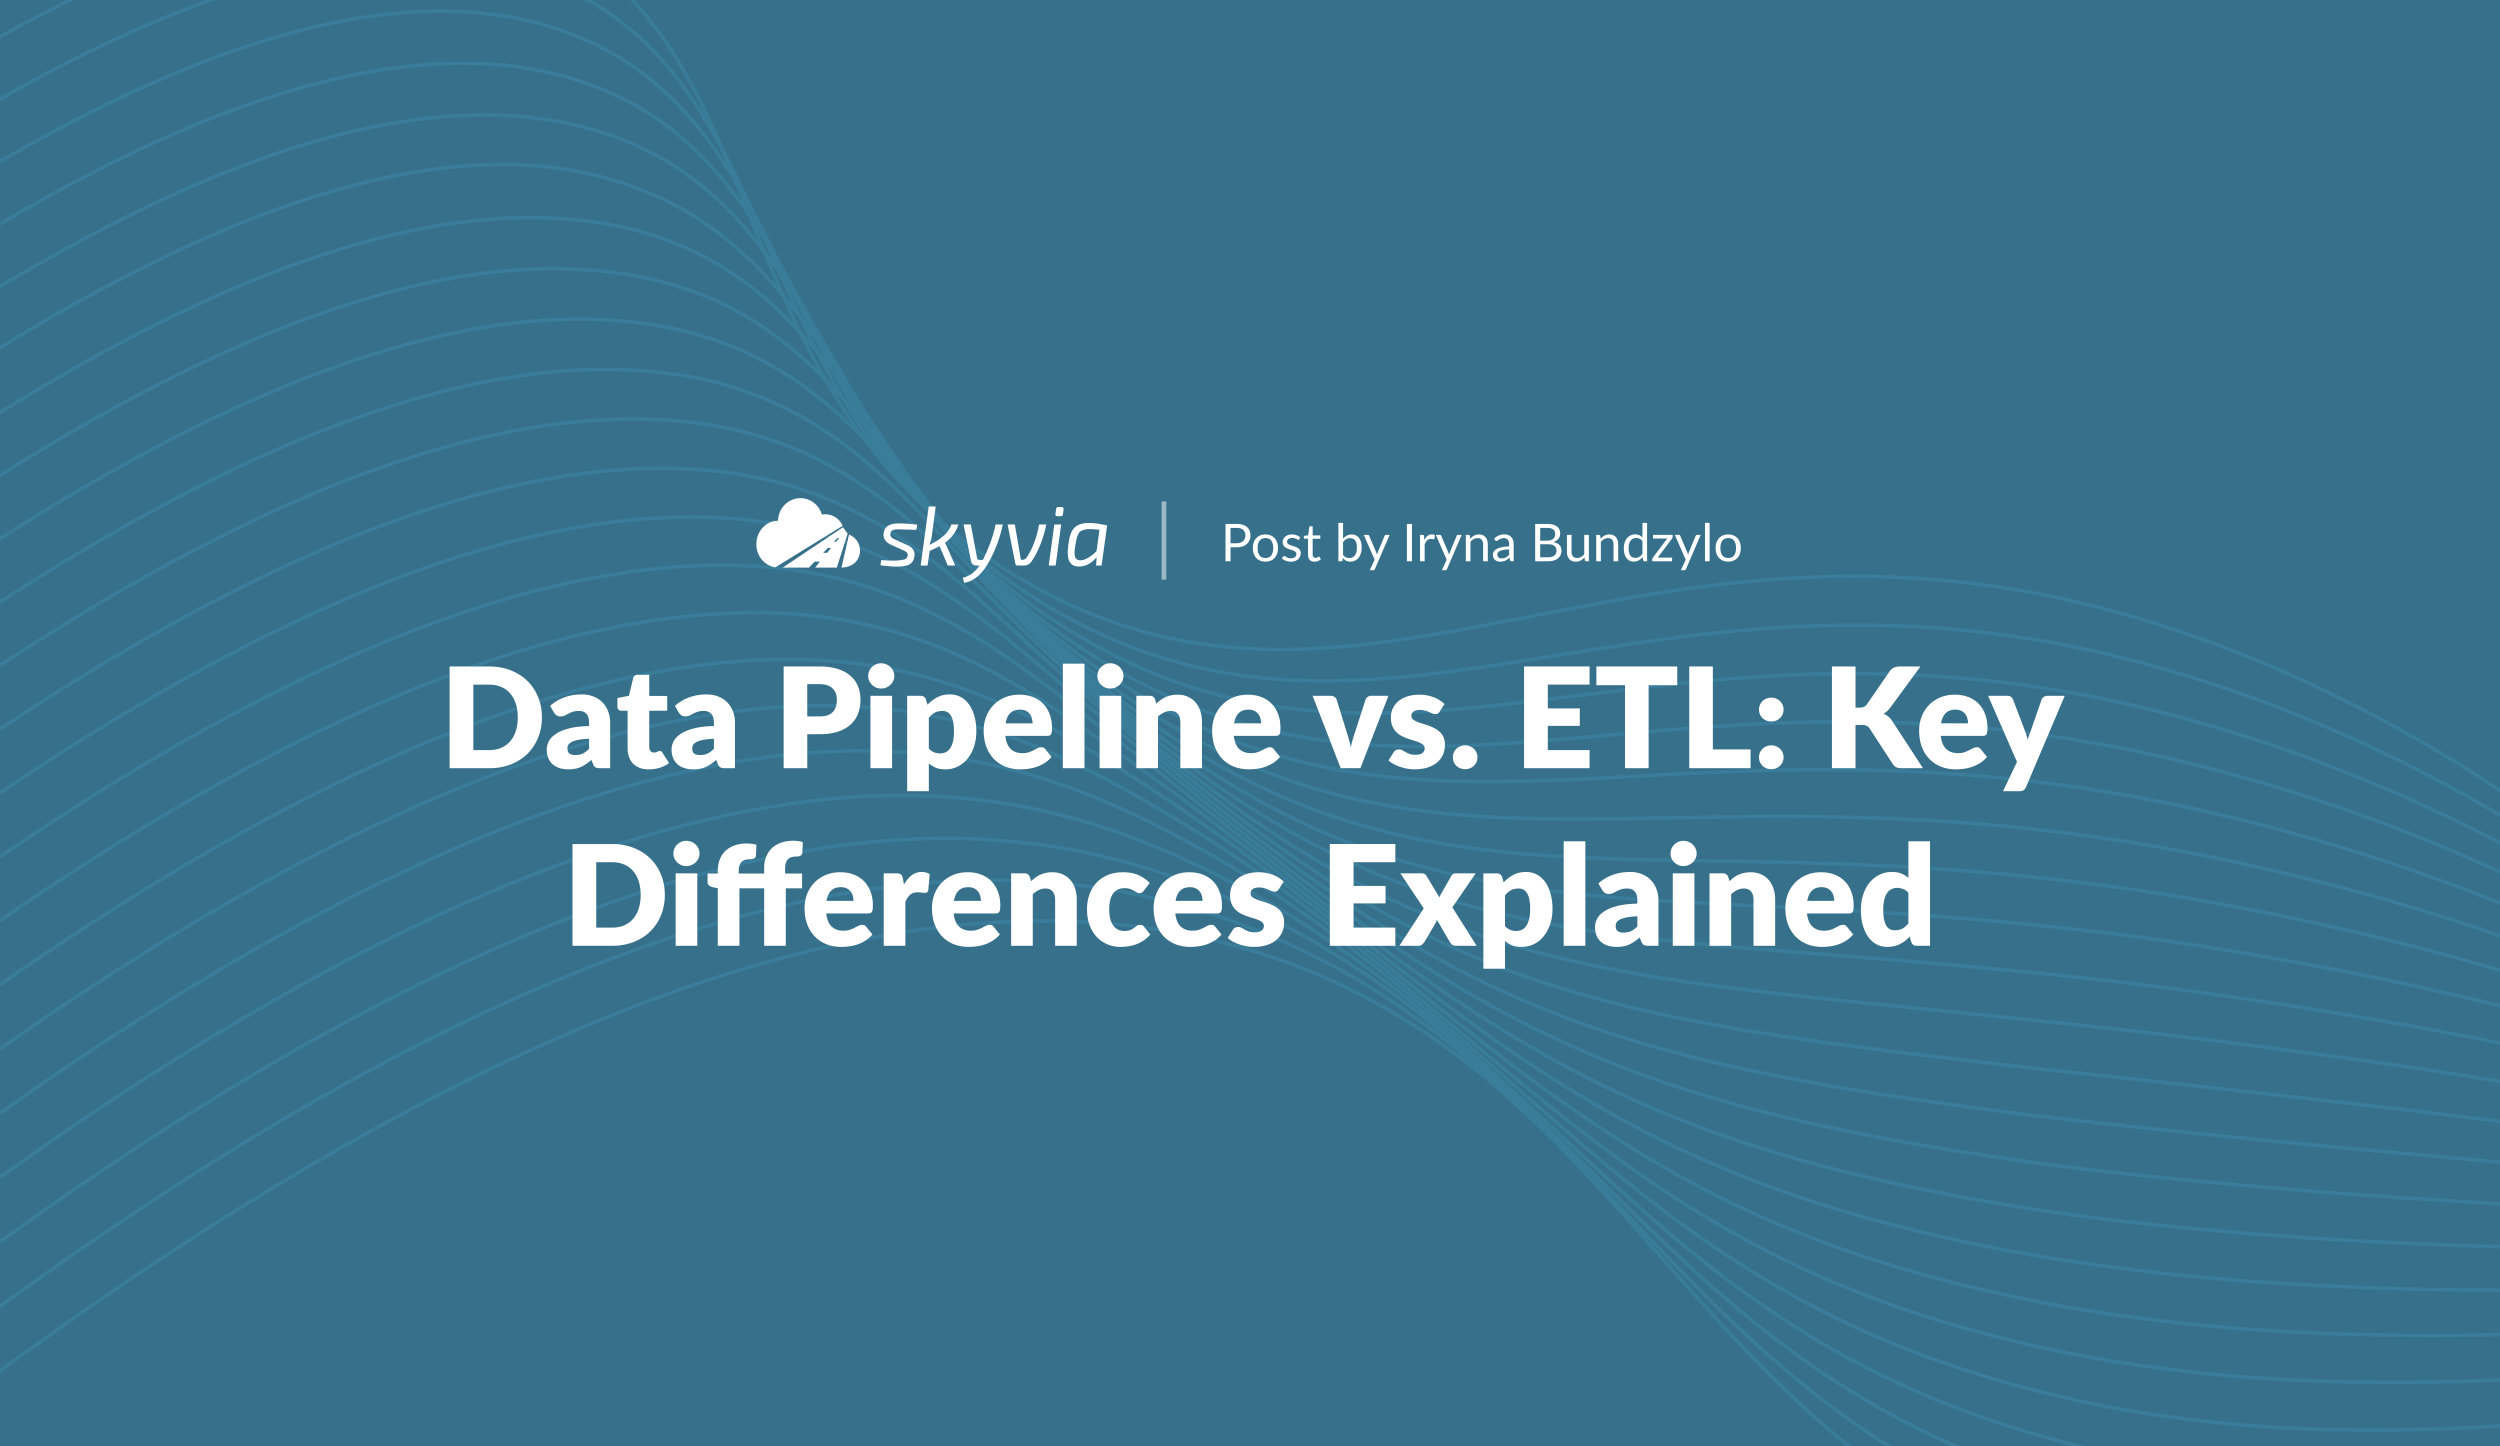 <?xml version="1.0" encoding="UTF-8"?> <svg xmlns="http://www.w3.org/2000/svg" width="2112" height="1222" fill="none"><rect width="100%" height="100%" fill="#333333" stroke="none"/><g clip-path="url(#a)"><path fill="#36708A" d="M0 0h2112v1222H0z"></path><path stroke="#3A7D9A" stroke-miterlimit="10" stroke-width="3" d="M2486.63 1276.61c42.04-341.585-365.29-674.736-714.51-763.803-402.45-102.6-630.51 143.776-912.402-25.28C602.451 333.349 660.99 49.222 468.001-49.738 290.637-140.676-52.51-51.358-767.641 654.268"></path><path stroke="#3A7D9A" stroke-miterlimit="10" stroke-width="3" d="M-754.179 697.632C-48.254 2.509 296.814-93.296 478.857-9.142c134.869 62.563 152.996 213.004 235.239 348.84a485.8 485.8 0 0 0 166.508 169.619c224.946 137.358 413.166 17.183 692.436 18.825 71.23.217 142.2 8.809 211.42 25.599 352.06 84.165 761.68 388.094 730.01 719.609"></path><path stroke="#3A7D9A" stroke-miterlimit="10" stroke-width="3" d="M-740.637 740.903C-43.933 56.338 302.87-45.943 489.179 31.378 626.127 88.228 649.227 233.06 733.143 363.56a525.6 525.6 0 0 0 167.773 167.4c221.104 137.608 405.034 33.21 684.354 38.277a1028.8 1028.8 0 0 1 211.01 25.364c354.66 80.357 766.82 353.913 745.51 675.36"></path><path stroke="#3A7D9A" stroke-miterlimit="10" stroke-width="3" d="M-727.119 784.039C-39.795 110.174 308.899 1.519 499.746 71.897c139.111 51.279 166.986 190.327 252.731 315.594a572.65 572.65 0 0 0 168.809 165.121c217.494 137.918 396.634 49.104 676.284 57.729a1171 1171 0 0 1 210.8 25.004c357.37 75.908 771.9 319.716 760.97 631.095"></path><path stroke="#3A7D9A" stroke-miterlimit="10" stroke-width="3" d="M-713.669 827.462C-35.52 163.986 314.807 49.01 510.363 112.491c141.087 45.719 174.023 179.06 261.584 298.908a630.3 630.3 0 0 0 170.115 162.974c213.878 138.229 388.388 65.101 668.498 77.258a1375.4 1375.4 0 0 1 210.07 24.749c360.15 71.475 777.03 285.592 776.52 586.91"></path><path stroke="#3A7D9A" stroke-miterlimit="10" stroke-width="3" d="M-700.427 870.711C-31.313 217.783 322.35 91.036 520.984 153.028c141.827 44.091 181.15 167.453 270.293 282.306a704.5 704.5 0 0 0 171.379 160.755c210.264 138.539 380.034 81.067 660.184 96.705a1640 1640 0 0 1 209.62 24.385c362.98 66.815 782.17 251.412 792.01 542.721"></path><path stroke="#3A7D9A" stroke-miterlimit="10" stroke-width="3" d="M-686.667 914.099C-27.059 271.654 326.499 144.392 531.63 193.268c144.687 35.237 188.281 156.516 279.026 266.074a799.2 799.2 0 0 0 172.586 158.522c206.648 138.849 371.868 97.023 652.108 116.157a2052 2052 0 0 1 209.14 24.135c365.75 62.382 787.36 217.06 807.52 498.464"></path><path stroke="#3A7D9A" stroke-miterlimit="10" stroke-width="3" d="M-673.192 957.41C-22.96 325.422 332.375 191.756 542.165 234.147c146.611 29.421 195.772 144.459 287.899 249.09a923 923 0 0 0 173.826 156.174c202.96 139.201 363.59 113.133 644.03 135.61 65.24 5.302 134.55 12.184 208.68 23.827 368.62 57.793 792.42 183.163 822.98 454.392"></path><path stroke="#3A7D9A" stroke-miterlimit="10" stroke-width="3" d="M-659.716 1000.72c641.125-621.401 997.8-760.98 1212.482-726.167 148.455 24.13 203.241 132.943 296.836 232.548a1105.4 1105.4 0 0 0 175.068 154.013c199.36 139.511 355.33 129.001 635.95 155.118 65.34 6.06 134.45 13.01 208.27 23.535 370.96 53.125 797.32 148.978 838.27 410.073"></path><path stroke="#3A7D9A" stroke-miterlimit="10" stroke-width="3" d="M-646.166 1043.98C-14.319 433.129 343.826 287.612 563.35 315.259c150.226 18.881 210.982 121.317 305.462 215.802a1380 1380 0 0 0 176.208 151.82c195.79 139.837 347.14 145.013 627.99 174.358 65.15 6.742 134.32 13.707 207.82 23.171 374.24 48.401 802.66 114.729 853.96 365.82"></path><path stroke="#3A7D9A" stroke-miterlimit="10" stroke-width="3" d="M-632.698 1087.29C-10.114 486.925 349.527 335.599 573.799 355.75c151.982 13.689 218.512 109.574 314.27 199.286a1854 1854 0 0 0 177.431 149.53c192.12 140.132 338.85 160.938 619.84 194.094 65.22 7.613 134.24 14.476 207.34 22.92 377.11 43.57 807.74 80.53 869.53 321.58"></path><path stroke="#3A7D9A" stroke-miterlimit="10" stroke-width="3" d="M-619.22 1130.6C-5.856 540.796 355.353 383.618 584.543 396.319c153.78 8.569 226.17 97.805 322.98 182.684 55.657 48.767 112.777 98.23 178.697 147.311 188.52 140.386 330.6 176.935 611.76 213.547 65.2 8.397 134.12 15.173 206.99 22.643 379.99 38.736 812.89 46.356 884.97 277.376"></path><path stroke="#3A7D9A" stroke-miterlimit="10" stroke-width="3" d="M-605.748 1173.91C-1.651 594.836 360.743 431.643 595.093 436.898c155.594 3.392 234.045 85.91 331.819 166.055 57.693 47.304 115.218 95.902 179.898 145.077 184.87 140.867 322.33 192.86 603.7 232.999 65.15 9.238 134.03 15.942 206.4 22.301 382.85 33.78 818.03 12.18 900.46 233.18"></path><path stroke="#3A7D9A" stroke-miterlimit="10" stroke-width="3" d="M-592.384 1217.19C2.61 648.461 366.749 479.891 605.651 477.476c157.361-1.614 241.934 73.959 340.641 149.483 59.818 45.741 117.688 93.518 180.878 142.783 181.36 141.021 314.03 208.841 595.84 252.568 65.2 9.98 133.92 16.58 205.94 22 385.78 28.72 823.2-22.13 915.98 188.87"></path><path stroke="#3A7D9A" stroke-miterlimit="10" stroke-width="3" d="M-578.721 1260.49C6.881 702.275 372.327 528.148 616.28 518.014c159.2-6.661 249.853 61.895 349.366 132.825 61.954 44.122 120.254 91.221 182.374 140.625 177.63 141.301 305.79 224.776 587.53 271.956a2019 2019 0 0 0 205.58 21.54c388.53 23.92 828.36-55.94 931.38 144.83"></path><path stroke="#3A7D9A" stroke-miterlimit="10" stroke-width="3" d="M-565.246 1303.8C11.136 756.142 378.402 576.354 626.679 558.489c161.025-11.653 257.845 49.788 358.417 116.313 64.104 42.446 122.714 88.838 183.524 138.376 174.07 141.627 297.55 240.782 579.35 291.382a1603 1603 0 0 0 205.06 21.4c391.65 18.42 833.5-90.3 947.15 100.29"></path><path stroke="#3A7D9A" stroke-miterlimit="10" stroke-width="3" d="M-551.77 1347.11C15.35 809.941 384.373 624.96 637.477 599.073c162.705-16.561 265.811 37.553 366.973 99.608 66.28 40.714 125.15 86.567 184.71 136.199 170.4 141.922 289.33 256.72 571.45 310.88 67.55 12.3 135.96 19.35 204.6 21.09 394.33 13.41 838.51-124.46 962.46 56.29"></path><path stroke="#3A7D9A" stroke-miterlimit="10" stroke-width="3" d="M-538.242 1390.43C19.538 864.035 389.929 673.272 648.027 639.65c164.701-21.506 273.88 25.163 375.753 82.964 68.7 38.929 127.67 84.199 185.98 133.981 166.82 142.119 281.03 272.695 563.36 330.385 67.28 13.03 135.6 19.99 204.13 20.79 397.2 8.15 843.66-158.7 977.98 12.04"></path><path stroke="#3A7D9A" stroke-miterlimit="10" stroke-width="3" d="M-524.768 1433.74C23.584 917.544 395.798 721.79 658.592 680.415c166.551-26.368 281.833 12.742 384.488 66.491 70.69 37.206 130.24 81.902 187.19 131.746 163.17 142.548 272.78 288.698 555.31 349.728a1001.7 1001.7 0 0 0 203.67 20.47c400.08 2.84 849.04-192.62 993.47-32.15"></path><path stroke="#3A7D9A" stroke-miterlimit="10" stroke-width="3" d="M-511.292 1477.06c539.358-505.585 913.019-706.736 1180.5-756.293 168.531-31.257 289.891.166 393.362 49.748 72.97 35.02 132.62 79.56 188.36 129.627 159.5 142.838 264.5 304.618 547.21 369.288a886.7 886.7 0 0 0 203.2 20.17c402.96-2.66 853.96-227.11 1009-76.46"></path><path stroke="#3A7D9A" stroke-miterlimit="10" stroke-width="3" d="M-497.743 1520.32c530.08-495.03 905.322-701.18 1177.352-759.077 170.422-36.047 297.834-12.441 402.071 33.146 75.25 32.889 135.15 77.191 189.61 127.222 155.93 143.219 256.3 320.689 539.18 388.819a801.8 801.8 0 0 0 202.8 19.87c405.67-8.69 859-261.13 1024.53-120.58"></path><path stroke="#3A7D9A" stroke-miterlimit="10" stroke-width="3" d="M-484.33 1563.62C360.915 777.228 827.51 709.724 1101.29 818.399c298.87 118.625 339.88 436.551 721.91 533.311 448.18 113.45 1036.68-297.92 1242.26-145.29"></path><path fill="#fff" d="M457.825 605.989q0 9.322-3.245 17.228-3.186 7.846-9.027 13.629-5.842 5.723-14.101 8.968Q423.25 649 413.221 649h-33.394v-85.963h33.394q10.029 0 18.231 3.245 8.26 3.245 14.101 8.968t9.027 13.629q3.245 7.847 3.245 17.11m-20.414 0q0-6.372-1.652-11.505-1.653-5.133-4.779-8.673-3.069-3.598-7.552-5.487-4.485-1.947-10.207-1.947h-13.334v55.283h13.334q5.722 0 10.207-1.888 4.483-1.947 7.552-5.487 3.126-3.599 4.779-8.732 1.652-5.133 1.652-11.564m60.242 18.113q-5.487.236-9.027.944t-5.605 1.77q-2.066 1.062-2.891 2.419a5.9 5.9 0 0 0-.767 2.95q0 3.128 1.711 4.425 1.71 1.239 5.015 1.239 3.54 0 6.195-1.239 2.654-1.239 5.369-4.012zm-32.922-27.789q5.546-4.897 12.272-7.257 6.784-2.42 14.514-2.419 5.546 0 9.971 1.829 4.483 1.77 7.552 5.015 3.126 3.186 4.779 7.611 1.652 4.425 1.652 9.676V649h-8.378q-2.597 0-3.953-.708-1.298-.708-2.183-2.95l-1.298-3.363a59 59 0 0 1-4.425 3.422 29 29 0 0 1-4.425 2.537 21 21 0 0 1-4.838 1.475q-2.538.531-5.664.531-4.19 0-7.611-1.062-3.423-1.12-5.841-3.245-2.36-2.124-3.658-5.251-1.298-3.186-1.298-7.316 0-3.304 1.652-6.667 1.652-3.421 5.723-6.195 4.071-2.832 10.974-4.72 6.902-1.889 17.405-2.124v-2.596q0-5.369-2.242-7.729-2.184-2.42-6.254-2.419-3.246 0-5.31.708a25 25 0 0 0-3.717 1.593 47 47 0 0 1-3.127 1.593q-1.534.708-3.658.708-1.889 0-3.186-.944a8.2 8.2 0 0 1-2.124-2.242zm83.398 53.631q-4.366 0-7.729-1.239-3.304-1.298-5.605-3.599-2.242-2.36-3.422-5.664t-1.18-7.375v-31.624h-5.192q-1.416 0-2.419-.885-1.003-.944-1.003-2.714v-7.139l9.735-1.888 3.599-14.927q.708-2.832 4.012-2.832h9.558v17.877h15.163v12.508h-15.163v30.385q0 2.124 1.003 3.54 1.062 1.357 3.009 1.357 1.003 0 1.652-.177a9 9 0 0 0 1.18-.472q.531-.295.944-.472a2.35 2.35 0 0 1 1.062-.236q.826 0 1.298.413.531.354 1.062 1.18l5.546 8.673q-3.54 2.655-7.965 4.012a32.3 32.3 0 0 1-9.145 1.298m54.963-25.842q-5.487.236-9.027.944t-5.605 1.77-2.891 2.419a5.9 5.9 0 0 0-.767 2.95q0 3.128 1.711 4.425 1.711 1.239 5.015 1.239 3.54 0 6.195-1.239t5.369-4.012zm-32.922-27.789q5.546-4.897 12.272-7.257 6.784-2.42 14.514-2.419 5.546 0 9.971 1.829 4.484 1.77 7.552 5.015 3.128 3.186 4.779 7.611 1.652 4.425 1.652 9.676V649h-8.378q-2.596 0-3.953-.708-1.298-.708-2.183-2.95l-1.298-3.363a59 59 0 0 1-4.425 3.422 29 29 0 0 1-4.425 2.537 21 21 0 0 1-4.838 1.475q-2.537.531-5.664.531-4.19 0-7.611-1.062-3.421-1.12-5.841-3.245-2.36-2.124-3.658-5.251-1.298-3.186-1.298-7.316 0-3.304 1.652-6.667 1.652-3.421 5.723-6.195 4.071-2.832 10.974-4.72 6.903-1.889 17.405-2.124v-2.596q0-5.369-2.242-7.729-2.183-2.42-6.254-2.419-3.245 0-5.31.708a25 25 0 0 0-3.717 1.593 47 47 0 0 1-3.127 1.593q-1.534.708-3.658.708-1.889 0-3.186-.944a8.2 8.2 0 0 1-2.124-2.242zm122.192 8.909q7.787 0 11.21-3.717 3.422-3.717 3.422-10.384 0-2.95-.885-5.369a10.5 10.5 0 0 0-2.714-4.13q-1.77-1.77-4.543-2.714-2.715-.944-6.49-.944h-10.384v27.258zm0-42.185q9.086 0 15.576 2.183 6.549 2.124 10.738 5.9 4.248 3.776 6.254 8.909t2.006 11.092q0 6.431-2.065 11.8a23.7 23.7 0 0 1-6.313 9.204q-4.248 3.835-10.797 6.018-6.49 2.124-15.399 2.124h-10.384V649h-19.942v-85.963zm61.27 24.78V649h-18.29v-61.183zm1.888-16.756a9.9 9.9 0 0 1-.885 4.13 11.3 11.3 0 0 1-2.419 3.363q-1.533 1.416-3.599 2.301-2.006.826-4.307.826-2.241 0-4.189-.826a13 13 0 0 1-3.481-2.301 11.8 11.8 0 0 1-2.36-3.363 10.5 10.5 0 0 1-.826-4.13q0-2.242.826-4.189a11.6 11.6 0 0 1 2.36-3.422 11.4 11.4 0 0 1 3.481-2.301q1.948-.826 4.189-.826 2.301 0 4.307.826a11.1 11.1 0 0 1 3.599 2.301 11 11 0 0 1 2.419 3.422q.885 1.947.885 4.189m29.158 61.301q2.066 2.242 4.484 3.186 2.42.944 5.074.944 2.538 0 4.661-1.003 2.125-1.004 3.658-3.186 1.593-2.242 2.478-5.782t.885-8.614q0-4.837-.708-8.142t-2.006-5.31q-1.239-2.065-3.009-2.95t-3.953-.885q-4.011 0-6.608 1.475-2.595 1.475-4.956 4.307zm-1.121-36.993a31.3 31.3 0 0 1 8.142-6.254q4.602-2.478 10.915-2.478 4.779 0 8.85 2.124 4.072 2.124 7.021 6.136 2.95 4.012 4.602 9.853 1.711 5.782 1.711 13.157 0 6.903-1.947 12.744-1.887 5.841-5.369 10.148-3.421 4.307-8.26 6.726-4.779 2.42-10.62 2.419-4.779 0-8.024-1.357a21.8 21.8 0 0 1-5.9-3.658v23.482h-18.29v-80.594h11.328q3.423 0 4.484 3.068zm88.759 15.694q0-2.183-.59-4.248a9.4 9.4 0 0 0-1.829-3.658q-1.239-1.652-3.304-2.655t-5.015-1.003q-5.192 0-8.142 3.009-2.949 2.95-3.894 8.555zm-23.01 10.62q.885 7.67 4.661 11.151 3.777 3.422 9.735 3.422 3.186 0 5.487-.767t4.071-1.711q1.83-.944 3.304-1.711a7.05 7.05 0 0 1 3.186-.767q2.184 0 3.304 1.593l5.31 6.549q-2.832 3.245-6.136 5.31a32.8 32.8 0 0 1-6.726 3.186 35.6 35.6 0 0 1-6.903 1.534 48 48 0 0 1-6.549.472q-6.43 0-12.095-2.065-5.605-2.124-9.853-6.254-4.188-4.13-6.667-10.266-2.418-6.136-2.419-14.278 0-6.136 2.065-11.623 2.124-5.487 6.018-9.617 3.954-4.13 9.499-6.549 5.606-2.42 12.626-2.419 6.078 0 11.092 1.888 5.074 1.889 8.673 5.487 3.659 3.599 5.664 8.85 2.065 5.192 2.065 11.8 0 2.065-.177 3.363t-.649 2.065a2.46 2.46 0 0 1-1.298 1.062q-.767.295-2.006.295zm66.855-61.006V649h-18.29v-88.323zm31.065 27.14V649h-18.29v-61.183zm1.888-16.756a9.9 9.9 0 0 1-.885 4.13 11.3 11.3 0 0 1-2.419 3.363q-1.534 1.416-3.599 2.301-2.006.826-4.307.826-2.242 0-4.189-.826a13 13 0 0 1-3.481-2.301 11.8 11.8 0 0 1-2.36-3.363 10.5 10.5 0 0 1-.826-4.13q0-2.242.826-4.189a11.6 11.6 0 0 1 2.36-3.422 11.4 11.4 0 0 1 3.481-2.301q1.947-.826 4.189-.826 2.301 0 4.307.826a11.1 11.1 0 0 1 3.599 2.301 11 11 0 0 1 2.419 3.422q.885 1.947.885 4.189m27.742 23.364a45 45 0 0 1 3.658-3.068 20.6 20.6 0 0 1 4.012-2.36 22.3 22.3 0 0 1 4.661-1.534q2.537-.59 5.487-.59c3.343 0 6.296.59 8.846 1.77 2.6 1.141 4.78 2.753 6.55 4.838q2.655 3.068 4.02 7.375 1.35 4.248 1.35 9.263V649h-18.288v-38.881q0-4.484-2.065-6.962-2.065-2.537-6.077-2.537-3.009 0-5.664 1.298-2.596 1.24-5.074 3.422V649h-18.29v-61.183h11.328q3.422 0 4.484 3.068zm88.474 16.638c0-1.455-.19-2.871-.59-4.248a9.3 9.3 0 0 0-1.83-3.658q-1.23-1.652-3.3-2.655t-5.01-1.003c-3.47 0-6.18 1.003-8.15 3.009-1.96 1.967-3.26 4.818-3.89 8.555zm-23.01 10.62c.59 5.113 2.15 8.83 4.66 11.151 2.52 2.281 5.77 3.422 9.74 3.422q3.18 0 5.49-.767c1.53-.511 2.89-1.082 4.07-1.711q1.83-.944 3.3-1.711a7.06 7.06 0 0 1 3.19-.767q2.175 0 3.3 1.593l5.31 6.549c-1.89 2.163-3.93 3.933-6.13 5.31a33 33 0 0 1-6.73 3.186 35.6 35.6 0 0 1-6.9 1.534c-2.28.315-4.47.472-6.55.472-4.29 0-8.32-.688-12.1-2.065-3.73-1.416-7.02-3.501-9.85-6.254-2.79-2.753-5.02-6.175-6.67-10.266-1.61-4.091-2.42-8.85-2.42-14.278q0-6.136 2.07-11.623c1.41-3.658 3.42-6.864 6.02-9.617 2.63-2.753 5.8-4.936 9.5-6.549 3.73-1.613 7.94-2.419 12.62-2.419 4.05 0 7.75.629 11.09 1.888 3.39 1.259 6.28 3.088 8.68 5.487 2.44 2.399 4.32 5.349 5.66 8.85q2.07 5.192 2.07 11.8 0 2.065-.18 3.363c-.12.865-.34 1.554-.65 2.065s-.75.865-1.3 1.062c-.51.197-1.18.295-2 .295zm130.64-33.866L1149.24 649h-16.63l-23.72-61.183h15.22q1.95 0 3.24.944 1.365.885 1.83 2.242l8.5 27.435q1.125 3.363 1.95 6.549.885 3.186 1.53 6.372 1.305-6.372 3.6-12.921l8.85-27.435q.465-1.357 1.77-2.242c.86-.629 1.89-.944 3.07-.944zm43.24 13.393c-.48.747-.99 1.278-1.54 1.593-.51.315-1.18.472-2 .472-.87 0-1.74-.177-2.6-.531-.87-.393-1.81-.806-2.83-1.239-.99-.433-2.11-.826-3.37-1.18-1.25-.393-2.69-.59-4.3-.59q-3.48 0-5.37 1.357-1.83 1.298-1.83 3.658c0 1.141.39 2.085 1.18 2.832q1.245 1.12 3.24 2.006c1.34.551 2.86 1.082 4.55 1.593q2.535.767 5.19 1.711t5.19 2.242c1.69.826 3.21 1.868 4.54 3.127 1.34 1.219 2.4 2.714 3.19 4.484.83 1.77 1.24 3.894 1.24 6.372q0 4.543-1.65 8.378c-1.1 2.557-2.76 4.759-4.96 6.608-2.16 1.849-4.86 3.284-8.08 4.307-3.19 1.023-6.87 1.534-11.03 1.534-2.09 0-4.17-.197-6.26-.59a45 45 0 0 1-6.08-1.593 35 35 0 0 1-5.36-2.36c-1.66-.944-3.07-1.947-4.25-3.009l4.25-6.726q.705-1.18 1.77-1.829c.74-.472 1.69-.708 2.83-.708 1.06 0 2 .236 2.83.708.86.472 1.79.983 2.77 1.534q1.485.826 3.42 1.534c1.34.472 3.01.708 5.02.708 1.42 0 2.61-.138 3.6-.413.98-.315 1.77-.728 2.36-1.239s1.02-1.082 1.3-1.711c.27-.629.41-1.278.41-1.947 0-1.219-.41-2.222-1.24-3.009q-1.245-1.18-3.24-2.006c-1.34-.59-2.88-1.121-4.61-1.593q-2.535-.767-5.19-1.711a47 47 0 0 1-5.25-2.242 19 19 0 0 1-4.54-3.363c-1.34-1.377-2.42-3.048-3.25-5.015-.82-1.967-1.24-4.346-1.24-7.139 0-2.596.49-5.054 1.48-7.375 1.02-2.36 2.54-4.425 4.54-6.195 2.01-1.77 4.52-3.166 7.55-4.189q4.545-1.593 10.62-1.593c2.21 0 4.33.197 6.38.59 2.08.393 4.03.944 5.84 1.652q2.715 1.062 4.95 2.537c1.5.944 2.81 1.986 3.96 3.127zm11.18 38.527c0-1.416.26-2.734.77-3.953a10.7 10.7 0 0 1 2.18-3.186c.95-.905 2.05-1.613 3.31-2.124 1.26-.551 2.63-.826 4.13-.826 1.45 0 2.81.275 4.07.826a10.3 10.3 0 0 1 3.3 2.124 9.5 9.5 0 0 1 2.19 3.186c.55 1.219.82 2.537.82 3.953s-.27 2.753-.82 4.012a9.5 9.5 0 0 1-2.19 3.186 10.3 10.3 0 0 1-3.3 2.124c-1.26.511-2.62.767-4.07.767-1.5 0-2.87-.256-4.13-.767a10.4 10.4 0 0 1-3.31-2.124c-.9-.905-1.63-1.967-2.18-3.186a10.6 10.6 0 0 1-.77-4.012m80.21-61.36v20.06h27.02v14.75h-27.02v20.473h35.28V649h-55.34v-85.963h55.34v15.34zm109.35.472h-24.19V649h-19.94v-70.151h-24.19v-15.812h68.32zm61.94 54.221V649h-51.8v-85.963h19.94v70.033zm7.12 6.667c0-1.416.26-2.734.77-3.953a10.7 10.7 0 0 1 2.18-3.186c.95-.905 2.05-1.613 3.31-2.124 1.26-.551 2.63-.826 4.13-.826 1.45 0 2.81.275 4.07.826a10.3 10.3 0 0 1 3.3 2.124 9.3 9.3 0 0 1 2.19 3.186c.55 1.219.82 2.537.82 3.953s-.27 2.753-.82 4.012a9.3 9.3 0 0 1-2.19 3.186 10.3 10.3 0 0 1-3.3 2.124c-1.26.511-2.62.767-4.07.767-1.5 0-2.87-.256-4.13-.767a10.4 10.4 0 0 1-3.31-2.124c-.9-.905-1.63-1.967-2.18-3.186a10.6 10.6 0 0 1-.77-4.012m0-40.297c0-1.416.26-2.734.77-3.953a10.7 10.7 0 0 1 2.18-3.186c.95-.905 2.05-1.613 3.31-2.124 1.26-.551 2.63-.826 4.13-.826 1.45 0 2.81.275 4.07.826a10.3 10.3 0 0 1 3.3 2.124 9.3 9.3 0 0 1 2.19 3.186c.55 1.219.82 2.537.82 3.953s-.27 2.753-.82 4.012a9.3 9.3 0 0 1-2.19 3.186 10.3 10.3 0 0 1-3.3 2.124c-1.26.511-2.62.767-4.07.767-1.5 0-2.87-.256-4.13-.767a10.4 10.4 0 0 1-3.31-2.124c-.9-.905-1.63-1.967-2.18-3.186a10.6 10.6 0 0 1-.77-4.012m81.55-1.593h3.19c2.95 0 5.07-.924 6.37-2.773l19.35-28.084q1.71-2.242 3.66-3.068c1.34-.59 2.99-.885 4.96-.885h17.34l-25.48 34.751q-2.715 3.599-5.85 5.192a14.3 14.3 0 0 1 4.08 2.301q1.83 1.475 3.42 3.835L1624.55 649h-17.82c-1.14 0-2.12-.079-2.95-.236q-1.185-.236-2.07-.708a6.4 6.4 0 0 1-1.53-1.121c-.43-.472-.84-1.003-1.24-1.593l-19.47-29.913c-.71-1.101-1.61-1.868-2.71-2.301-1.06-.472-2.52-.708-4.37-.708h-4.84V649h-19.94v-85.963h19.94zm95.04 13.216c0-1.455-.19-2.871-.59-4.248a9.3 9.3 0 0 0-1.83-3.658q-1.23-1.652-3.3-2.655t-5.01-1.003c-3.47 0-6.18 1.003-8.15 3.009-1.96 1.967-3.26 4.818-3.89 8.555zm-23.01 10.62c.59 5.113 2.15 8.83 4.66 11.151 2.52 2.281 5.77 3.422 9.74 3.422q3.18 0 5.49-.767c1.53-.511 2.89-1.082 4.07-1.711q1.83-.944 3.3-1.711a7.06 7.06 0 0 1 3.19-.767q2.175 0 3.3 1.593l5.31 6.549c-1.89 2.163-3.93 3.933-6.13 5.31a33 33 0 0 1-6.73 3.186 35.6 35.6 0 0 1-6.9 1.534c-2.28.315-4.47.472-6.55.472-4.29 0-8.32-.688-12.1-2.065-3.73-1.416-7.02-3.501-9.85-6.254-2.79-2.753-5.02-6.175-6.67-10.266-1.61-4.091-2.42-8.85-2.42-14.278q0-6.136 2.07-11.623c1.41-3.658 3.42-6.864 6.02-9.617 2.63-2.753 5.8-4.936 9.5-6.549 3.73-1.613 7.94-2.419 12.62-2.419 4.05 0 7.75.629 11.09 1.888 3.39 1.259 6.28 3.088 8.68 5.487 2.44 2.399 4.32 5.349 5.66 8.85q2.07 5.192 2.07 11.8 0 2.065-.18 3.363c-.12.865-.34 1.554-.65 2.065s-.75.865-1.3 1.062c-.51.197-1.18.295-2 .295zm104.72-33.866-32.68 77.054q-.825 1.829-2.01 2.655c-.78.59-2.04.885-3.77.885h-13.69l11.8-24.78-24.43-55.814h16.17c1.41 0 2.5.315 3.24.944q1.185.944 1.71 2.242l10.03 26.373a52.6 52.6 0 0 1 2.31 7.375l1.29-3.776c.44-1.259.89-2.498 1.36-3.717l9.09-26.255c.35-.905.98-1.652 1.88-2.242.91-.629 1.89-.944 2.95-.944zM561.651 755.989q0 9.322-3.245 17.228-3.186 7.846-9.027 13.629-5.84 5.723-14.101 8.968-8.2 3.186-18.231 3.186h-33.394v-85.963h33.394q10.03 0 18.231 3.245 8.26 3.245 14.101 8.968t9.027 13.629q3.245 7.847 3.245 17.11m-20.414 0q0-6.372-1.652-11.505t-4.779-8.673q-3.068-3.599-7.552-5.487-4.484-1.947-10.207-1.947h-13.334v55.283h13.334q5.723 0 10.207-1.888 4.484-1.947 7.552-5.487 3.128-3.599 4.779-8.732 1.652-5.133 1.652-11.564m47.841-18.172V799h-18.29v-61.183zm1.888-16.756a9.9 9.9 0 0 1-.885 4.13 11.3 11.3 0 0 1-2.419 3.363q-1.535 1.416-3.599 2.301-2.006.826-4.307.826-2.242 0-4.189-.826a13 13 0 0 1-3.481-2.301 11.8 11.8 0 0 1-2.36-3.363 10.5 10.5 0 0 1-.826-4.13q0-2.242.826-4.189a11.5 11.5 0 0 1 2.36-3.422 11.4 11.4 0 0 1 3.481-2.301q1.947-.826 4.189-.826 2.3 0 4.307.826a11.1 11.1 0 0 1 3.599 2.301 11 11 0 0 1 2.419 3.422q.885 1.947.885 4.189M606.377 799v-48.616l-4.012-.826q-2.065-.472-3.363-1.475-1.239-1.003-1.239-2.95v-7.198h8.614v-2.301q0-5.251 1.652-9.499 1.71-4.307 4.838-7.316 3.186-3.009 7.729-4.602 4.542-1.652 10.325-1.652 2.241 0 4.13.295 1.887.236 3.953.767l-.354 8.909q-.118 1.889-1.593 2.655a6.5 6.5 0 0 1-2.95.708q-2.42 0-4.307.472-1.889.472-3.186 1.652-1.24 1.18-1.888 3.186-.65 1.947-.649 4.956v1.77h21.476v-4.602q0-5.251 1.652-9.499 1.71-4.248 4.838-7.257 3.186-3.01 7.729-4.661 4.542-1.652 10.325-1.652 2.241 0 4.13.295 1.887.236 3.953.826l-.354 8.909q-.06.944-.472 1.593a3.5 3.5 0 0 1-1.121 1.003 5.6 5.6 0 0 1-1.416.531 6.8 6.8 0 0 1-1.534.177q-2.42 0-4.307.472-1.889.472-3.186 1.711-1.24 1.18-1.888 3.186-.65 1.947-.649 4.956v4.012h14.337v12.508h-13.747V799h-18.29v-48.557h-20.886V799zm114.637-37.937q0-2.183-.59-4.248a9.4 9.4 0 0 0-1.829-3.658q-1.24-1.652-3.304-2.655-2.066-1.003-5.015-1.003-5.193 0-8.142 3.009-2.95 2.95-3.894 8.555zm-23.01 10.62q.885 7.67 4.661 11.151 3.776 3.422 9.735 3.422 3.186 0 5.487-.767t4.071-1.711q1.828-.944 3.304-1.711a7.04 7.04 0 0 1 3.186-.767q2.182 0 3.304 1.593l5.31 6.549q-2.832 3.245-6.136 5.31a33 33 0 0 1-6.726 3.186 35.6 35.6 0 0 1-6.903 1.534 48 48 0 0 1-6.549.472q-6.431 0-12.095-2.065-5.605-2.124-9.853-6.254-4.19-4.13-6.667-10.266-2.42-6.136-2.419-14.278 0-6.136 2.065-11.623 2.124-5.487 6.018-9.617 3.952-4.13 9.499-6.549 5.604-2.42 12.626-2.419 6.076 0 11.092 1.888 5.073 1.888 8.673 5.487 3.657 3.599 5.664 8.85 2.064 5.192 2.065 11.8 0 2.065-.177 3.363-.178 1.298-.649 2.065a2.47 2.47 0 0 1-1.298 1.062q-.767.295-2.006.295zm65.674-24.426q2.832-4.956 6.49-7.788 3.717-2.832 8.496-2.832 4.13 0 6.726 1.947l-1.18 13.452q-.295 1.298-1.003 1.77-.649.472-1.829.472-.473 0-1.239-.059t-1.593-.118a23 23 0 0 0-1.711-.177 11 11 0 0 0-1.534-.118q-4.012 0-6.431 2.124-2.36 2.124-4.012 5.9V799h-18.29v-61.183h10.856q1.357 0 2.242.236.944.236 1.534.767.649.472.944 1.298.354.826.59 2.006zm64.965 13.806q0-2.183-.59-4.248a9.4 9.4 0 0 0-1.829-3.658q-1.24-1.652-3.304-2.655-2.066-1.003-5.015-1.003-5.193 0-8.142 3.009-2.95 2.95-3.894 8.555zm-23.01 10.62q.885 7.67 4.661 11.151 3.775 3.422 9.735 3.422 3.186 0 5.487-.767t4.071-1.711q1.828-.944 3.304-1.711a7.04 7.04 0 0 1 3.186-.767q2.182 0 3.304 1.593l5.31 6.549q-2.832 3.245-6.136 5.31a33 33 0 0 1-6.726 3.186 35.6 35.6 0 0 1-6.903 1.534 48 48 0 0 1-6.549.472q-6.431 0-12.095-2.065-5.605-2.124-9.853-6.254-4.19-4.13-6.667-10.266-2.42-6.136-2.419-14.278 0-6.136 2.065-11.623 2.124-5.487 6.018-9.617 3.952-4.13 9.499-6.549 5.604-2.42 12.626-2.419 6.076 0 11.092 1.888 5.073 1.888 8.673 5.487 3.657 3.599 5.664 8.85 2.065 5.192 2.065 11.8 0 2.065-.177 3.363-.178 1.298-.649 2.065a2.47 2.47 0 0 1-1.298 1.062q-.767.295-2.006.295zm65.438-27.258a45 45 0 0 1 3.658-3.068 20.6 20.6 0 0 1 4.012-2.36 22.3 22.3 0 0 1 4.661-1.534q2.537-.59 5.487-.59 5.014 0 8.85 1.77 3.894 1.711 6.549 4.838 2.655 3.068 4.012 7.375 1.357 4.248 1.357 9.263V799h-18.29v-38.881q0-4.484-2.065-6.962-2.065-2.537-6.077-2.537-3.009 0-5.664 1.298-2.596 1.24-5.074 3.422V799h-18.29v-61.183h11.328q3.422 0 4.484 3.068zm95.381 7.906q-.826 1.004-1.593 1.593-.767.59-2.183.59a4.85 4.85 0 0 1-2.478-.649 82 82 0 0 0-2.419-1.416q-1.357-.826-3.186-1.475-1.83-.65-4.543-.649-3.363 0-5.841 1.239-2.42 1.239-4.012 3.54-1.593 2.301-2.36 5.664-.767 3.304-.767 7.493 0 8.791 3.363 13.511 3.422 4.72 9.381 4.72 3.185 0 5.015-.767 1.887-.826 3.186-1.77 1.298-1.003 2.36-1.829 1.12-.826 2.773-.826 2.182 0 3.304 1.593l5.31 6.549q-2.832 3.245-5.959 5.31a31.6 31.6 0 0 1-6.431 3.186 32.3 32.3 0 0 1-6.549 1.534 45.4 45.4 0 0 1-6.431.472q-5.605 0-10.738-2.124-5.074-2.124-8.968-6.136-3.835-4.071-6.136-9.971-2.242-5.9-2.242-13.452 0-6.608 1.947-12.331 2.005-5.782 5.841-9.971 3.894-4.248 9.558-6.667 5.722-2.42 13.216-2.419 7.197 0 12.626 2.301 5.427 2.301 9.794 6.726zm49.448 8.732c0-1.455-.2-2.871-.59-4.248a9.6 9.6 0 0 0-1.83-3.658q-1.245-1.652-3.3-2.655c-1.38-.669-3.05-1.003-5.02-1.003q-5.19 0-8.142 3.009-2.949 2.95-3.894 8.555zm-23.012 10.62q.885 7.67 4.661 11.151c2.521 2.281 5.761 3.422 9.731 3.422q3.195 0 5.49-.767c1.54-.511 2.89-1.082 4.07-1.711 1.22-.629 2.32-1.2 3.31-1.711a7 7 0 0 1 3.18-.767c1.46 0 2.56.531 3.31 1.593l5.31 6.549c-1.89 2.163-3.94 3.933-6.14 5.31a32.5 32.5 0 0 1-6.73 3.186 35.6 35.6 0 0 1-6.9 1.534c-2.28.315-4.46.472-6.55.472-4.28 0-8.317-.688-12.093-2.065q-5.604-2.124-9.853-6.254-4.188-4.13-6.667-10.266-2.418-6.136-2.419-14.278 0-6.136 2.065-11.623 2.124-5.487 6.018-9.617 3.954-4.13 9.499-6.549c3.737-1.613 7.95-2.419 12.63-2.419 4.05 0 7.75.629 11.09 1.888q5.07 1.888 8.67 5.487 3.66 3.599 5.67 8.85c1.37 3.461 2.06 7.395 2.06 11.8q0 2.065-.18 3.363c-.11.865-.33 1.554-.65 2.065a2.43 2.43 0 0 1-1.29 1.062q-.765.295-2.01.295zm87.442-20.473q-.705 1.12-1.53 1.593-.765.472-2.01.472c-.86 0-1.73-.177-2.59-.531-.87-.393-1.81-.806-2.83-1.239-.99-.433-2.11-.826-3.37-1.18-1.26-.393-2.69-.59-4.3-.59q-3.48 0-5.37 1.357-1.83 1.298-1.83 3.658c0 1.141.39 2.085 1.18 2.832.82.747 1.91 1.416 3.24 2.006 1.34.551 2.85 1.082 4.55 1.593q2.535.767 5.19 1.711t5.19 2.242c1.69.826 3.21 1.868 4.54 3.127 1.34 1.219 2.4 2.714 3.19 4.484.82 1.77 1.24 3.894 1.24 6.372q0 4.543-1.65 8.378c-1.11 2.557-2.76 4.759-4.96 6.608-2.16 1.849-4.86 3.284-8.08 4.307q-4.785 1.534-11.04 1.534c-2.08 0-4.17-.197-6.25-.59a45 45 0 0 1-6.08-1.593 36 36 0 0 1-5.37-2.36c-1.65-.944-3.06-1.947-4.24-3.009l4.24-6.726q.72-1.18 1.77-1.829c.75-.472 1.7-.708 2.84-.708 1.06 0 2 .236 2.83.708.86.472 1.79.983 2.77 1.534q1.47.826 3.42 1.534c1.34.472 3.01.708 5.02.708q2.115 0 3.6-.413c.98-.315 1.77-.728 2.36-1.239q.885-.767 1.29-1.711a4.7 4.7 0 0 0 .42-1.947c0-1.219-.42-2.222-1.24-3.009-.83-.787-1.91-1.455-3.25-2.006-1.33-.59-2.87-1.121-4.6-1.593q-2.535-.767-5.19-1.711a47 47 0 0 1-5.25-2.242 19 19 0 0 1-4.54-3.363c-1.34-1.377-2.42-3.048-3.25-5.015s-1.24-4.346-1.24-7.139c0-2.596.49-5.054 1.48-7.375 1.02-2.36 2.53-4.425 4.54-6.195s4.52-3.166 7.55-4.189q4.545-1.593 10.62-1.593c2.2 0 4.33.197 6.37.59 2.09.393 4.04.944 5.84 1.652 1.81.708 3.47 1.554 4.96 2.537 1.5.944 2.81 1.986 3.95 3.127zm63.16-22.833v20.06h27.03v14.75h-27.03v20.473h35.29V799h-55.35v-85.963h55.35v15.34zM1247.48 799h-17.58c-1.3 0-2.36-.315-3.19-.944a7.6 7.6 0 0 1-1.89-2.242l-10.91-18.762c-.2.669-.43 1.298-.71 1.888-.27.59-.57 1.141-.88 1.652l-8.97 15.222a12.6 12.6 0 0 1-1.95 2.183c-.75.669-1.71 1.003-2.89 1.003h-16.28l20.53-31.624-19.71-29.559h17.58c1.3 0 2.25.177 2.84.531q.945.472 1.65 1.652l10.91 18.113c.24-.708.53-1.396.89-2.065.35-.708.75-1.416 1.18-2.124l7.79-13.629q.825-1.298 1.71-1.888c.63-.393 1.39-.59 2.3-.59h16.75l-19.7 28.733zm23.95-16.638c1.38 1.495 2.87 2.557 4.48 3.186a13.9 13.9 0 0 0 5.08.944c1.69 0 3.24-.334 4.66-1.003q2.115-1.003 3.66-3.186c1.06-1.495 1.88-3.422 2.47-5.782s.89-5.231.89-8.614c0-3.225-.24-5.939-.71-8.142q-.705-3.304-2.01-5.31-1.23-2.065-3-2.95t-3.96-.885c-2.67 0-4.87.492-6.61 1.475q-2.595 1.475-4.95 4.307zm-1.12-36.993c2.4-2.557 5.11-4.641 8.14-6.254 3.07-1.652 6.71-2.478 10.91-2.478q4.785 0 8.85 2.124c2.72 1.416 5.06 3.461 7.03 6.136 1.96 2.675 3.5 5.959 4.6 9.853q1.71 5.782 1.71 13.157 0 6.903-1.95 12.744-1.89 5.841-5.37 10.148c-2.28 2.871-5.03 5.113-8.26 6.726q-4.77 2.42-10.62 2.419c-3.18 0-5.86-.452-8.02-1.357a21.8 21.8 0 0 1-5.9-3.658v23.482h-18.29v-80.594h11.33c2.28 0 3.77 1.023 4.48 3.068zm68.99-34.692V799h-18.29v-88.323zm43.93 63.425q-5.49.236-9.03.944c-2.36.472-4.23 1.062-5.6 1.77-1.38.708-2.34 1.514-2.89 2.419a5.8 5.8 0 0 0-.77 2.95q0 3.128 1.71 4.425 1.71 1.239 5.01 1.239c2.36 0 4.43-.413 6.2-1.239q2.655-1.239 5.37-4.012zm-32.92-27.789q5.535-4.897 12.27-7.257c4.52-1.613 9.36-2.419 14.51-2.419 3.7 0 7.02.61 9.97 1.829q4.485 1.77 7.56 5.015 3.12 3.186 4.77 7.611c1.11 2.95 1.66 6.175 1.66 9.676V799h-8.38c-1.73 0-3.05-.236-3.95-.708q-1.305-.708-2.19-2.95l-1.3-3.363c-1.53 1.298-3 2.439-4.42 3.422a29 29 0 0 1-4.43 2.537q-2.235 1.003-4.83 1.475-2.535.531-5.67.531c-2.79 0-5.33-.354-7.61-1.062-2.28-.747-4.23-1.829-5.84-3.245q-2.355-2.124-3.66-5.251c-.86-2.124-1.3-4.563-1.3-7.316 0-2.203.56-4.425 1.66-6.667 1.1-2.281 3.01-4.346 5.72-6.195 2.71-1.888 6.37-3.461 10.97-4.72 4.61-1.259 10.41-1.967 17.41-2.124v-2.596c0-3.579-.75-6.156-2.24-7.729-1.46-1.613-3.54-2.419-6.26-2.419q-3.24 0-5.31.708a25 25 0 0 0-3.71 1.593 50 50 0 0 1-3.13 1.593q-1.53.708-3.66.708c-1.26 0-2.32-.315-3.19-.944a8.3 8.3 0 0 1-2.12-2.242zm81.13-8.496V799h-18.29v-61.183zm1.89-16.756a9.9 9.9 0 0 1-.89 4.13 11.1 11.1 0 0 1-2.42 3.363c-1.02.944-2.22 1.711-3.59 2.301-1.34.551-2.78.826-4.31.826-1.5 0-2.89-.275-4.19-.826q-1.95-.885-3.48-2.301a11.9 11.9 0 0 1-2.36-3.363 10.5 10.5 0 0 1-.83-4.13c0-1.495.28-2.891.83-4.189a11.6 11.6 0 0 1 2.36-3.422q1.53-1.474 3.48-2.301c1.3-.551 2.69-.826 4.19-.826 1.53 0 2.97.275 4.31.826a11.1 11.1 0 0 1 3.59 2.301c1.03.983 1.83 2.124 2.42 3.422s.89 2.694.89 4.189m27.74 23.364a44 44 0 0 1 3.66-3.068 20.5 20.5 0 0 1 4.01-2.36c1.46-.669 3.01-1.18 4.66-1.534q2.535-.59 5.49-.59 5.01 0 8.85 1.77c2.59 1.141 4.78 2.753 6.55 4.838 1.77 2.045 3.11 4.504 4.01 7.375.9 2.832 1.36 5.92 1.36 9.263V799h-18.29v-38.881q0-4.484-2.07-6.962c-1.37-1.691-3.4-2.537-6.08-2.537-2 0-3.89.433-5.66 1.298q-2.595 1.24-5.07 3.422V799h-18.29v-61.183h11.32c2.29 0 3.78 1.023 4.49 3.068zm88.48 16.638c0-1.455-.2-2.871-.59-4.248-.36-1.377-.96-2.596-1.83-3.658q-1.245-1.652-3.3-2.655c-1.38-.669-3.05-1.003-5.02-1.003-3.46 0-6.17 1.003-8.14 3.009q-2.955 2.95-3.9 8.555zm-23.01 10.62c.59 5.113 2.14 8.83 4.66 11.151 2.52 2.281 5.76 3.422 9.73 3.422q3.195 0 5.49-.767c1.54-.511 2.89-1.082 4.07-1.711 1.22-.629 2.32-1.2 3.31-1.711a7 7 0 0 1 3.18-.767c1.46 0 2.56.531 3.31 1.593l5.31 6.549c-1.89 2.163-3.94 3.933-6.14 5.31a32.5 32.5 0 0 1-6.73 3.186 35.6 35.6 0 0 1-6.9 1.534c-2.28.315-4.46.472-6.55.472-4.28 0-8.32-.688-12.09-2.065a28.5 28.5 0 0 1-9.86-6.254q-4.185-4.13-6.66-10.266c-1.61-4.091-2.42-8.85-2.42-14.278 0-4.091.69-7.965 2.06-11.623 1.42-3.658 3.43-6.864 6.02-9.617 2.64-2.753 5.8-4.936 9.5-6.549q5.61-2.42 12.63-2.419c4.05 0 7.75.629 11.09 1.888q5.07 1.888 8.67 5.487 3.66 3.599 5.67 8.85c1.37 3.461 2.06 7.395 2.06 11.8q0 2.065-.18 3.363c-.11.865-.33 1.554-.65 2.065a2.43 2.43 0 0 1-1.29 1.062q-.765.295-2.01.295zm85.67-17.464c-1.37-1.534-2.87-2.596-4.48-3.186a13.8 13.8 0 0 0-5.07-.944c-1.7 0-3.25.334-4.66 1.003q-2.13 1.003-3.72 3.245c-1.02 1.455-1.83 3.363-2.42 5.723s-.89 5.212-.89 8.555c0 3.225.24 5.939.71 8.142q.705 3.304 1.95 5.369c.86 1.337 1.89 2.301 3.07 2.891s2.49.885 3.95.885q2.01 0 3.6-.354c1.1-.275 2.1-.649 3.01-1.121.9-.472 1.75-1.062 2.54-1.77a25 25 0 0 0 2.41-2.537zm18.29-43.542V799h-11.32c-2.29 0-3.78-1.023-4.49-3.068l-1.41-4.661a36 36 0 0 1-3.84 3.54 25 25 0 0 1-4.36 2.773 22.3 22.3 0 0 1-5.02 1.711c-1.77.433-3.7.649-5.78.649q-4.785 0-8.85-2.124-4.08-2.124-7.02-6.136c-1.97-2.675-3.52-5.939-4.66-9.794-1.11-3.894-1.66-8.319-1.66-13.275q0-6.844 1.89-12.685 1.89-5.9 5.31-10.148c2.32-2.871 5.1-5.113 8.32-6.726q4.845-2.42 10.68-2.419c3.19 0 5.86.452 8.02 1.357 2.17.905 4.13 2.124 5.9 3.658v-30.975zM673.67 421.031c-9.236 1.292-16.181 9.31-16.377 18.895-10.1 0-18.289 8.855-18.289 19.777-.186 9.717 6.63 18.084 15.965 19.598l56.923-35.088c-3.038-6.926-10.272-10.832-17.54-9.472-2.67-9.185-11.446-15.003-20.682-13.71M809.715 443.054c-2.023 6.322-6.047 11.764-11.428 15.46a40 40 0 0 1 2.007 3.99l6.652 15.246h-6.304l-6.858-16.386a86 86 0 0 1-8.382 3.99l-1.801 12.397h-5.819l6.789-49.871h5.888l-3.117 24.08a43.3 43.3 0 0 1-2.078 8.265 47.5 47.5 0 0 0 11.845-7.552 21.3 21.3 0 0 0 6.581-9.619zM752.956 460.294c-3.991-1.651-7.278-5.21-6.442-9.903.967-7.515 7.943-8.322 14.132-8.192 4.75.066 9.491.423 14.2 1.068l-.762 4.346q-8.52-.284-13.3-.357c-2.638-.128-8.568-.51-8.52 3.563-.69 2.716 2.033 4.211 4.087 5.058l9.421 4.275c4.137 1.539 7.74 4.951 6.719 9.831-.375 3.827-2.829 6.986-6.546 7.766-7.126 1.74-14.942.71-22.132-.214l.692-4.417c6.372.55 13.255.985 19.535-.499 1.439-.422 2.499-1.68 2.701-3.205.55-2.53-1.722-3.69-3.602-4.488-3.409-1.507-6.788-3.091-10.183-4.632M847.158 443.054h-6.096c-2.101 10.574-6.039 20.316-10.667 29.923-1.373 0-4.627.703-4.92-1.355l-5.334-28.568h-6.165l6.513 31.49c.798 3.539 4.227 3.206 6.996 3.206-3.341 5.127-8.223 8.981-14.131 10.329l1.108 4.347c10.983-1.903 17.472-10.953 22.444-20.447a110.7 110.7 0 0 0 10.252-28.925M883.885 443.054c-2.214 10.838-6.093 21.937-12.331 31.063-1.552 2.307-3.868 3.773-6.65 3.633h-5.195c-.97.079-1.827-.646-1.94-1.64l-6.581-33.056h6.166l5.126 29.922c2.027 0 3.662-.206 4.918-2.066 5.375-8.189 8.803-18.172 10.391-27.856zM885.969 477.75h5.818l4.711-34.696h-5.819zM896.844 428.306c1.072-.079 1.895.923 1.663 1.996l-.485 4.059c-.061 1.017-.954 1.805-1.94 1.711h-2.701q-1.94 0-1.732-1.995l.554-3.99c-.01-1.029.872-1.869 1.869-1.781z"></path><path fill="#fff" fill-rule="evenodd" d="M926.007 477.75h4.641l4.642-33.913c-7.553-1.532-20.223-4.337-27.016 1.39-3.997 3.53-5.11 9.665-5.681 14.783-1.132 7.983-1.552 18.594 8.797 18.594q8.521.002 15.032-7.837zm.346-12.184 2.494-18.095c-4.808-.205-13.14-1.734-16.868 2.101q-2.251 2.316-3.498 10.937c-.585 4.412-2.486 12.824 4.087 12.823q6.027 0 13.785-7.766" clip-rule="evenodd"></path><path fill="#fff" d="M710.878 479.486c7.355 0 14.423-4.04 15.545-12.376.909-6.752-2.933-13.227-9.187-15.483z"></path><path fill="#fff" fill-rule="evenodd" d="M692.654 474.43h-4.385l-4.842 5.055h-22.222l50.979-34.089 3.921 5.454-9.149 28.635h-18.3zm2.736-7.409 3.877-4.045 2.7.001-3.202 4.044zm9.09-9.463h2.022l2.376-3.002h-1.521z" clip-rule="evenodd"></path><path fill="#fff" d="M981.289 423.637h4v66h-4z" opacity=".5"></path><path fill="#fff" d="M1044.62 458.957q1.83 0 3.21-.484c.94-.323 1.73-.77 2.36-1.342a5.6 5.6 0 0 0 1.45-2.09q.48-1.21.48-2.662c0-2.01-.62-3.579-1.87-4.708-1.23-1.13-3.11-1.694-5.63-1.694h-5.06v12.98zm0-16.346q3 0 5.19.704c1.48.454 2.71 1.107 3.68 1.958.97.85 1.68 1.877 2.15 3.08.49 1.202.73 2.544.73 4.026 0 1.466-.26 2.808-.77 4.026a8.55 8.55 0 0 1-2.27 3.146c-.98.88-2.2 1.569-3.67 2.068q-2.175.726-5.04.726h-5.06v11.792h-4.24v-31.526zm24.43 8.888c1.63 0 3.1.271 4.4.814a9.3 9.3 0 0 1 3.34 2.31c.93.997 1.63 2.207 2.12 3.63.5 1.408.74 2.984.74 4.73 0 1.76-.24 3.344-.74 4.752-.49 1.408-1.19 2.61-2.12 3.608a9.35 9.35 0 0 1-3.34 2.31c-1.3.528-2.77.792-4.4.792q-2.46 0-4.44-.792a9.5 9.5 0 0 1-3.35-2.31q-1.38-1.497-2.13-3.608c-.49-1.408-.73-2.992-.73-4.752 0-1.746.24-3.322.73-4.73q.75-2.134 2.13-3.63a9.45 9.45 0 0 1 3.35-2.31q1.98-.814 4.44-.814m0 19.888c2.2 0 3.84-.734 4.93-2.2 1.08-1.482 1.63-3.542 1.63-6.182 0-2.655-.55-4.723-1.63-6.204-1.09-1.482-2.73-2.222-4.93-2.222-1.11 0-2.09.19-2.93.572-.82.381-1.51.931-2.06 1.65s-.96 1.606-1.24 2.662q-.39 1.562-.39 3.542c0 2.64.54 4.7 1.63 6.182 1.1 1.466 2.76 2.2 4.99 2.2m28.55-15.862a.86.86 0 0 1-.81.484q-.33 0-.75-.242c-.28-.162-.62-.338-1.03-.528-.4-.206-.88-.389-1.43-.55q-.84-.264-1.98-.264c-.66 0-1.26.088-1.79.264-.52.161-.98.388-1.36.682-.37.293-.65.638-.86 1.034-.19.381-.28.799-.28 1.254q0 .858.48 1.43.51.572 1.32.99c.54.278 1.16.528 1.85.748.69.205 1.39.432 2.11.682q1.095.351 2.13.792c.69.293 1.31.66 1.85 1.1s.98.982 1.3 1.628q.51.945.51 2.288c0 1.026-.19 1.98-.55 2.86a6.4 6.4 0 0 1-1.63 2.266q-1.08.945-2.64 1.496c-1.04.366-2.25.55-3.61.55-1.56 0-2.96-.25-4.22-.748-1.27-.514-2.34-1.166-3.22-1.958l.93-1.496q.165-.287.42-.44c.16-.103.36-.154.61-.154.27 0 .54.102.84.308q.435.307 1.05.682c.43.249.94.476 1.54.682q.9.308 2.25.308c.76 0 1.43-.096 2-.286.57-.206 1.05-.477 1.43-.814q.57-.506.84-1.166c.19-.44.28-.91.28-1.408 0-.616-.17-1.122-.5-1.518a4 4 0 0 0-1.3-1.034 9.8 9.8 0 0 0-1.87-.748c-.69-.22-1.4-.448-2.14-.682q-1.08-.353-2.13-.792a7.8 7.8 0 0 1-1.85-1.144 5.4 5.4 0 0 1-1.32-1.672q-.48-1.012-.48-2.442c0-.851.17-1.665.53-2.442.35-.792.86-1.482 1.54-2.068.67-.602 1.5-1.078 2.48-1.43s2.11-.528 3.37-.528c1.46 0 2.78.234 3.94.704q1.755.681 3.03 1.892zm12.9 18.964c-1.76 0-3.12-.492-4.07-1.474q-1.41-1.474-1.41-4.246v-13.64h-2.68a.9.9 0 0 1-.6-.198q-.24-.22-.24-.66v-1.562l3.65-.462.9-6.886c.05-.22.14-.396.29-.528.16-.147.37-.22.62-.22h1.98v7.678h6.44v2.838h-6.44v13.376c0 .938.22 1.635.68 2.09.45.454 1.04.682 1.76.682q.615 0 1.05-.154c.31-.118.58-.242.8-.374s.4-.25.55-.352c.16-.118.3-.176.41-.176.21 0 .39.124.55.374l1.15 1.87a7.5 7.5 0 0 1-2.44 1.496c-.96.352-1.94.528-2.95.528m24.12-5.72c.72.968 1.51 1.65 2.36 2.046.86.396 1.81.594 2.83.594 2.1 0 3.71-.741 4.82-2.222 1.12-1.482 1.67-3.689 1.67-6.622 0-2.728-.49-4.73-1.49-6.006q-1.47-1.936-4.23-1.936c-1.27 0-2.39.293-3.34.88-.94.586-1.81 1.415-2.62 2.486zm0-13.706c.94-1.086 2-1.951 3.17-2.596 1.19-.646 2.55-.968 4.09-.968 1.31 0 2.48.249 3.52.748 1.06.498 1.95 1.224 2.69 2.178.73.938 1.29 2.082 1.67 3.432.39 1.349.59 2.867.59 4.554q0 2.706-.66 4.928c-.44 1.481-1.08 2.75-1.91 3.806a8.7 8.7 0 0 1-3.02 2.442c-1.18.572-2.52.858-4 .858q-2.205 0-3.72-.814c-1-.558-1.87-1.342-2.62-2.354l-.19 2.024q-.18.836-1.02.836h-2.53v-32.406h3.94zm39.35-3.212-12.43 28.864c-.13.293-.3.528-.5.704q-.285.264-.9.264h-2.91l4.07-8.844-9.19-20.988h3.38c.34 0 .61.088.8.264.2.161.34.344.41.55l5.97 14.036c.23.616.43 1.261.59 1.936q.315-1.035.66-1.958l5.79-14.014c.08-.235.23-.426.44-.572q.33-.243.72-.242zm18.84 22.286h-4.27v-31.526h4.27zm10.51-17.82c.71-1.526 1.57-2.714 2.6-3.564 1.03-.866 2.28-1.298 3.76-1.298.47 0 .92.051 1.34.154q.66.153 1.17.484l-.29 2.926q-.12.55-.66.55-.3 0-.9-.132a6 6 0 0 0-1.34-.132q-1.05 0-1.89.308c-.54.205-1.04.513-1.48.924a6.6 6.6 0 0 0-1.16 1.496q-.51.88-.93 2.024v14.08h-3.93v-22.286h2.24c.43 0 .72.08.88.242q.24.242.33.836zm31.54-4.466-12.43 28.864c-.13.293-.3.528-.5.704s-.5.264-.91.264h-2.9l4.07-8.844-9.2-20.988h3.39c.34 0 .6.088.79.264q.315.241.42.55l5.96 14.036q.36.924.6 1.936.3-1.035.66-1.958l5.78-14.014c.09-.235.24-.426.44-.572.22-.162.47-.242.73-.242zm7.16 3.234c.48-.543.99-1.034 1.54-1.474q.81-.66 1.71-1.122a8.3 8.3 0 0 1 1.94-.726 9 9 0 0 1 2.22-.264q1.83 0 3.21.616c.94.396 1.72.968 2.33 1.716.64.733 1.11 1.62 1.43 2.662.33 1.041.49 2.192.49 3.454v14.19h-3.94v-14.19q0-2.53-1.17-3.916c-.76-.939-1.92-1.408-3.49-1.408-1.16 0-2.25.278-3.26.836-1 .557-1.92 1.312-2.77 2.266v16.412h-3.94v-22.286h2.35c.56 0 .91.271 1.04.814zm32.91 9.02q-2.7.087-4.62.44c-1.26.22-2.29.513-3.1.88q-1.185.55-1.74 1.298a2.84 2.84 0 0 0-.52 1.672c0 .586.09 1.092.28 1.518s.45.777.77 1.056q.51.396 1.17.594c.45.117.94.176 1.45.176q1.035 0 1.89-.198a7.4 7.4 0 0 0 1.61-.616c.51-.264 1-.58 1.45-.946.47-.367.92-.785 1.36-1.254zm-12.65-9.108c1.24-1.188 2.56-2.076 3.99-2.662 1.42-.587 3-.88 4.73-.88 1.24 0 2.35.205 3.32.616.97.41 1.78.982 2.44 1.716q.99 1.1 1.5 2.662c.33 1.041.5 2.185.5 3.432v14.256h-1.74c-.38 0-.67-.059-.88-.176q-.3-.198-.48-.748l-.44-2.112c-.59.542-1.16 1.026-1.72 1.452-.55.41-1.14.762-1.76 1.056a9.3 9.3 0 0 1-1.98.638q-1.035.242-2.31.242c-.86 0-1.68-.118-2.44-.352a5.9 5.9 0 0 1-2-1.1c-.56-.484-1-1.093-1.34-1.826-.32-.748-.49-1.628-.49-2.64 0-.88.25-1.724.73-2.53.48-.822 1.27-1.548 2.35-2.178 1.09-.631 2.5-1.144 4.25-1.54q2.625-.617 6.42-.704v-1.738c0-1.731-.37-3.036-1.12-3.916-.75-.895-1.84-1.342-3.28-1.342-.96 0-1.78.124-2.44.374-.64.234-1.21.506-1.69.814q-.705.44-1.23.814-.51.351-1.02.352c-.26 0-.49-.066-.68-.198a2 2 0 0 1-.48-.528zm45.69 15.752q1.83 0 3.15-.418 1.32-.419 2.16-1.166c.57-.514.99-1.115 1.25-1.804.26-.704.4-1.474.4-2.31q0-2.442-1.74-3.85-1.74-1.43-5.22-1.43h-6.82v10.978zm-6.82-24.772v10.758h5.64q1.8 0 3.12-.396c.9-.264 1.63-.631 2.2-1.1a4.3 4.3 0 0 0 1.3-1.694q.42-1.012.42-2.2 0-2.795-1.68-4.07-1.665-1.298-5.19-1.298zm5.81-3.366c1.94 0 3.6.19 5 .572s2.56.924 3.45 1.628c.91.704 1.58 1.569 2 2.596.43 1.012.64 2.156.64 3.432a6.78 6.78 0 0 1-1.45 4.224 8 8 0 0 1-1.85 1.672c-.73.484-1.6.88-2.6 1.188q3.48.66 5.22 2.486c1.17 1.202 1.76 2.786 1.76 4.752q0 2.002-.75 3.652a7.56 7.56 0 0 1-2.16 2.838c-.93.792-2.09 1.408-3.47 1.848q-2.07.638-4.71.638h-11.13v-31.526zm35.32 9.24v22.286h-2.33q-.84 0-1.05-.814l-.31-2.398a12.6 12.6 0 0 1-3.26 2.596c-1.2.645-2.58.968-4.13.968q-1.83 0-3.24-.594a6.55 6.55 0 0 1-2.33-1.716c-.63-.734-1.11-1.621-1.43-2.662-.31-1.042-.46-2.193-.46-3.454v-14.212h3.91v14.212c0 1.686.38 2.992 1.15 3.916s1.96 1.386 3.54 1.386c1.16 0 2.24-.272 3.23-.814 1.02-.558 1.95-1.32 2.8-2.288v-16.412zm9.91 3.234c.48-.543 1-1.034 1.54-1.474q.81-.66 1.71-1.122a8.5 8.5 0 0 1 1.94-.726 9 9 0 0 1 2.22-.264q1.83 0 3.21.616a6 6 0 0 1 2.34 1.716c.63.733 1.1 1.62 1.43 2.662q.48 1.561.48 3.454v14.19h-3.94v-14.19c0-1.687-.39-2.992-1.16-3.916-.77-.939-1.93-1.408-3.5-1.408-1.16 0-2.25.278-3.26.836-.99.557-1.92 1.312-2.77 2.266v16.412h-3.94v-22.286h2.36c.55 0 .9.271 1.03.814zm35.36 2.068c-.74-.983-1.53-1.665-2.38-2.046-.85-.396-1.8-.594-2.86-.594q-3.105 0-4.77 2.222c-1.12 1.481-1.67 3.593-1.67 6.336 0 1.452.12 2.698.37 3.74.25 1.026.62 1.877 1.1 2.552.48.66 1.08 1.144 1.78 1.452q1.065.462 2.4.462c1.29 0 2.41-.294 3.37-.88s1.85-1.416 2.66-2.486zm3.91-15.422v32.406h-2.33q-.84 0-1.05-.814l-.36-2.706c-.95 1.144-2.03 2.068-3.25 2.772q-1.83 1.056-4.23 1.056c-1.27 0-2.43-.242-3.47-.726a7.3 7.3 0 0 1-2.66-2.178c-.74-.954-1.3-2.142-1.7-3.564-.39-1.423-.59-3.058-.59-4.906q0-2.464.66-4.576.66-2.135 1.89-3.696a8.7 8.7 0 0 1 3.01-2.442q1.815-.902 4.05-.902c1.37 0 2.53.234 3.5.704a8.3 8.3 0 0 1 2.62 1.914v-12.342zm21.57 11.792c0 .278-.05.55-.16.814a2.1 2.1 0 0 1-.37.682l-12.08 16.06h12.19v3.058h-16.79v-1.628c0-.191.05-.411.13-.66.09-.264.22-.514.4-.748l12.14-16.17h-11.99v-3.08h16.53zm23.74-1.672-12.43 28.864c-.13.293-.3.528-.5.704s-.5.264-.91.264h-2.9l4.07-8.844-9.2-20.988h3.39c.34 0 .6.088.79.264q.315.241.42.55l5.96 14.036q.36.924.6 1.936.3-1.035.66-1.958l5.78-14.014c.09-.235.24-.426.44-.572.22-.162.47-.242.73-.242zm7.51-10.12v32.406h-3.92v-32.406zm15.74 9.768c1.63 0 3.1.271 4.4.814a9.45 9.45 0 0 1 3.35 2.31c.92.997 1.63 2.207 2.11 3.63q.75 2.111.75 4.73 0 2.64-.75 4.752c-.48 1.408-1.19 2.61-2.11 3.608a9.5 9.5 0 0 1-3.35 2.31c-1.3.528-2.77.792-4.4.792q-2.46 0-4.44-.792a9.35 9.35 0 0 1-3.34-2.31c-.93-.998-1.64-2.2-2.14-3.608q-.72-2.112-.72-4.752 0-2.618.72-4.73c.5-1.423 1.21-2.633 2.14-3.63a9.3 9.3 0 0 1 3.34-2.31q1.98-.814 4.44-.814m0 19.888c2.2 0 3.85-.734 4.93-2.2 1.09-1.482 1.63-3.542 1.63-6.182 0-2.655-.54-4.723-1.63-6.204-1.08-1.482-2.73-2.222-4.93-2.222-1.11 0-2.09.19-2.92.572q-1.23.572-2.07 1.65-.81 1.078-1.23 2.662c-.27 1.041-.4 2.222-.4 3.542 0 2.64.54 4.7 1.63 6.182 1.1 1.466 2.76 2.2 4.99 2.2"></path></g><defs><clipPath id="a"><path fill="#fff" d="M0 0h2112v1222H0z"></path></clipPath></defs></svg> 